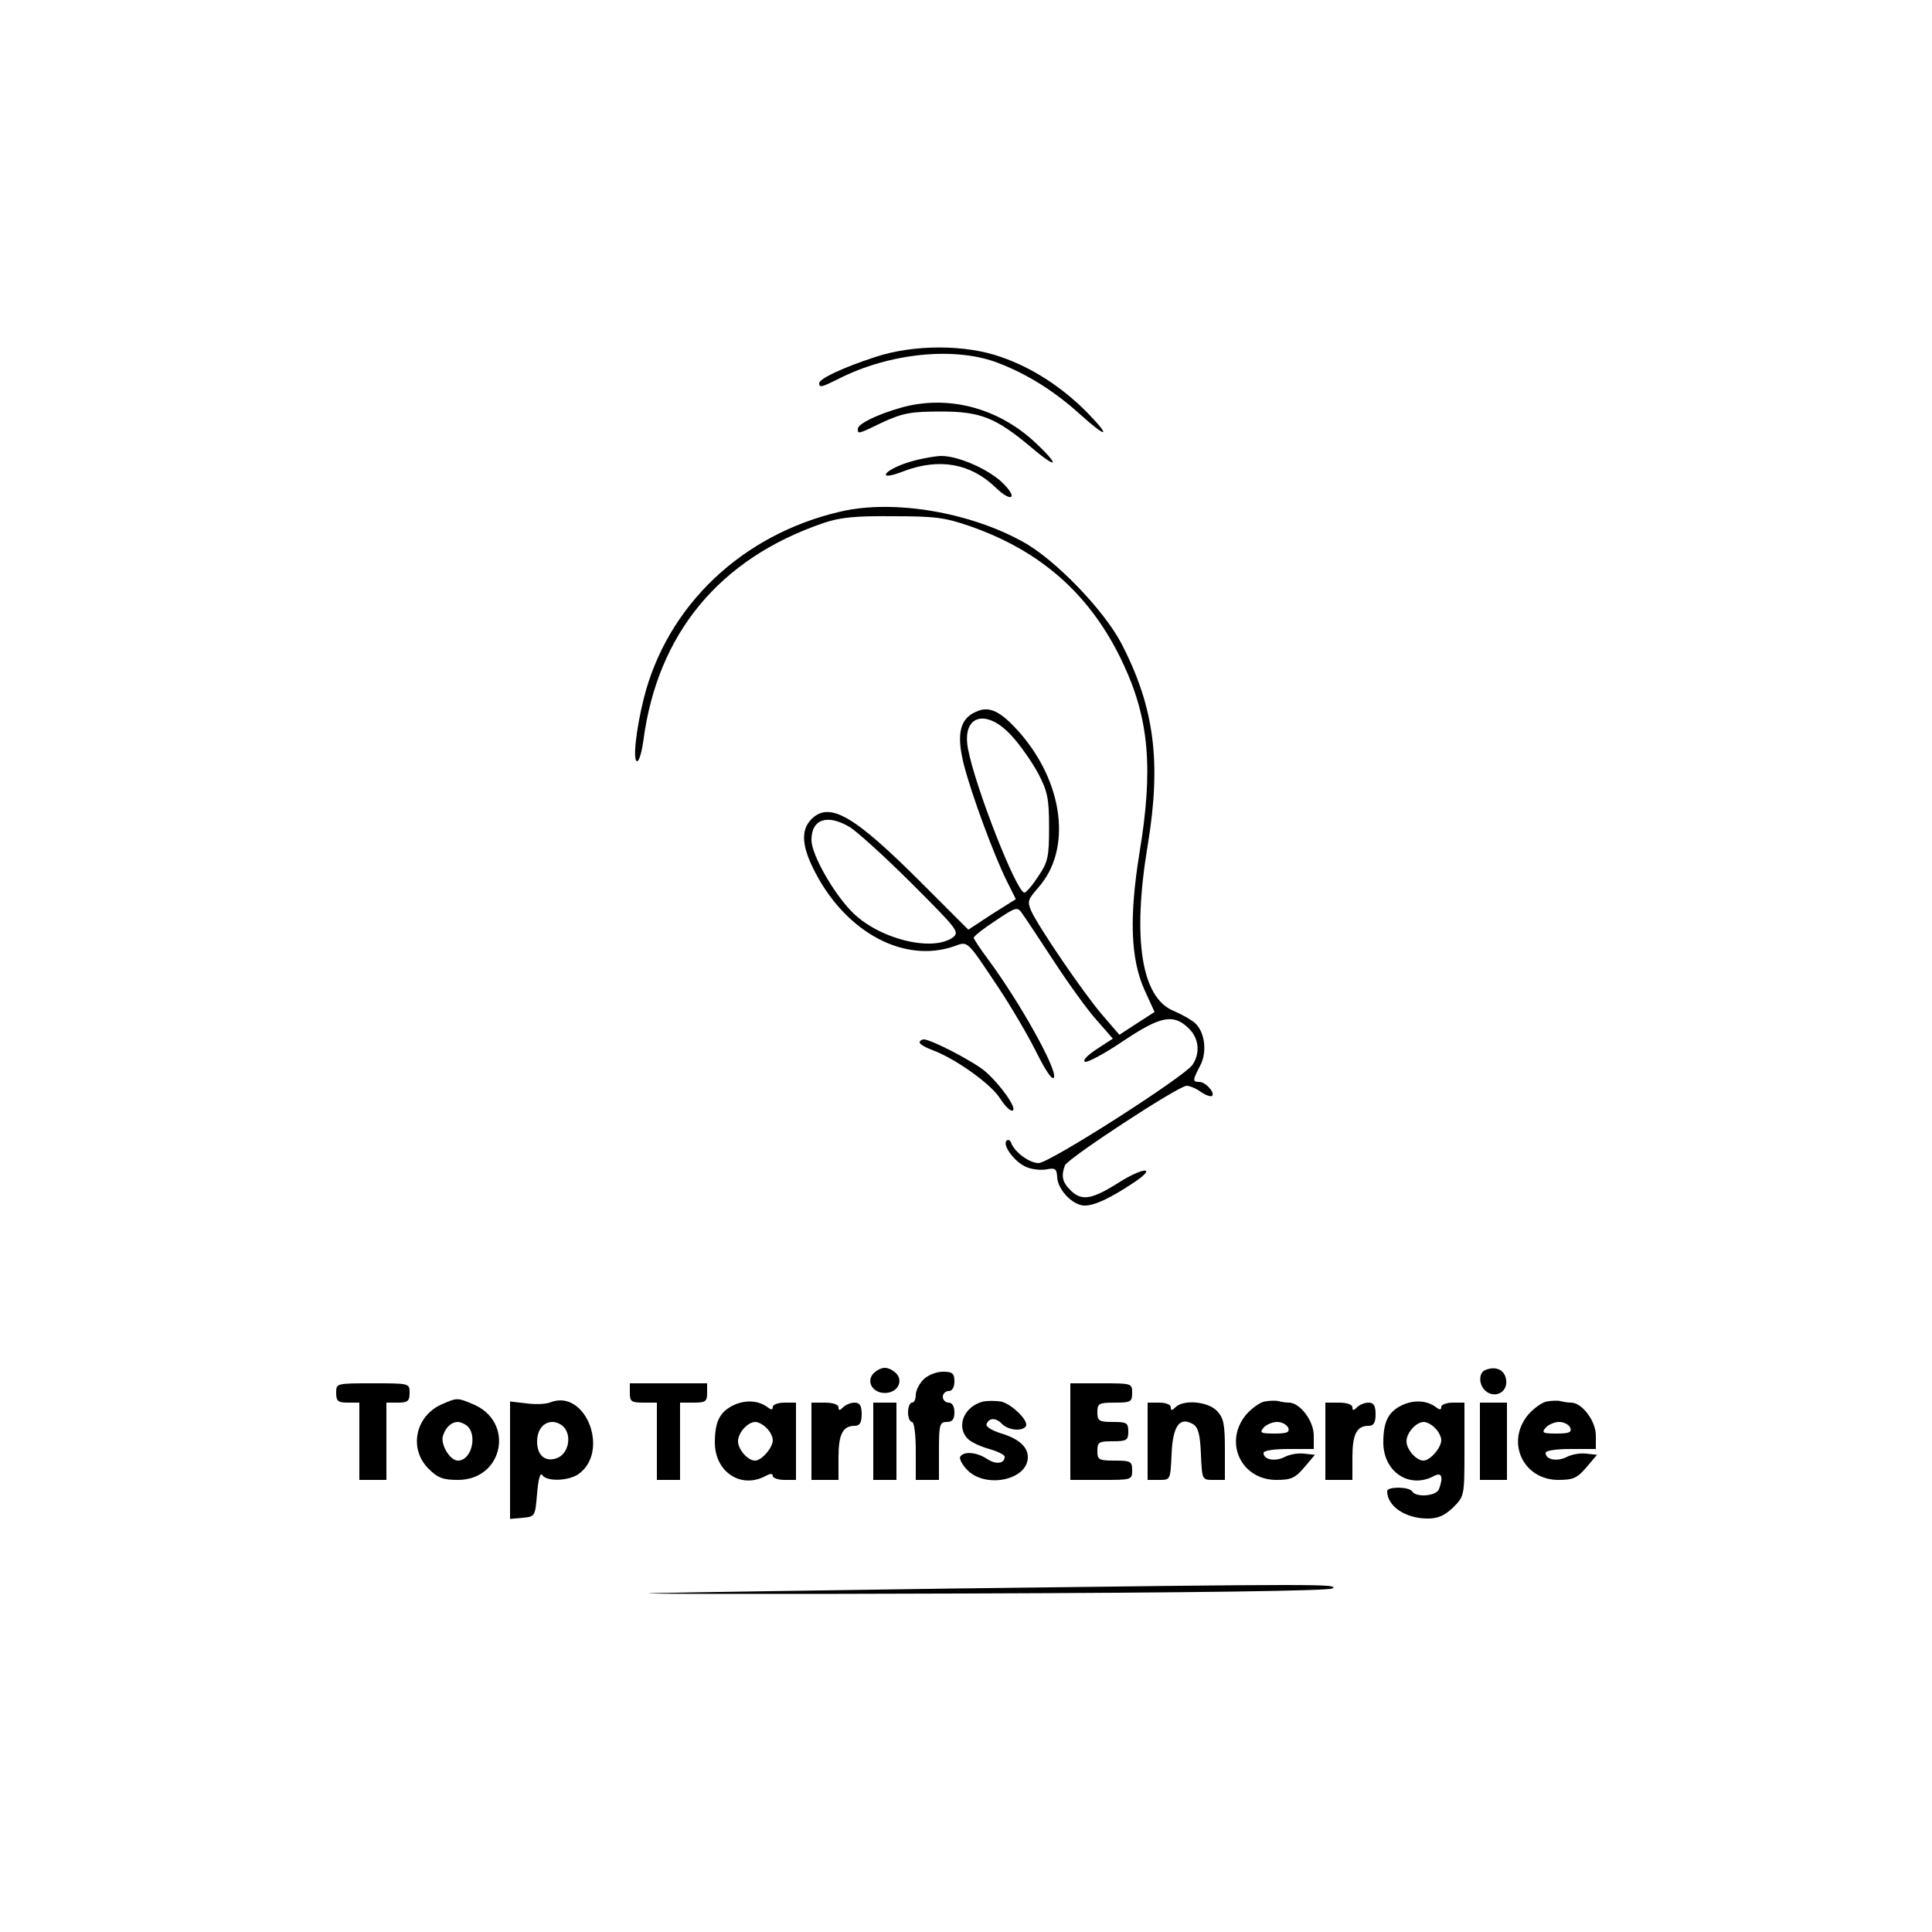 <?xml version="1.0" standalone="no"?>
<!DOCTYPE svg PUBLIC "-//W3C//DTD SVG 20010904//EN"
 "http://www.w3.org/TR/2001/REC-SVG-20010904/DTD/svg10.dtd">
<svg version="1.0" xmlns="http://www.w3.org/2000/svg"
 width="500pt" height="500pt" viewBox="0 0 500 500"
 preserveAspectRatio="xMidYMid meet">
<g transform="translate(0,500) scale(0.1,-0.1)"
fill="#000000" stroke="none">
<path d="M2265 4076 c-83 -27 -145 -56 -145 -68 0 -12 7 -10 49 11 133 68 304
85 416 41 75 -29 145 -73 211 -133 69 -62 81 -60 19 4 -66 67 -143 117 -224
145 -92 33 -227 33 -326 0z"/>
<path d="M2332 3945 c-63 -18 -112 -42 -112 -55 0 -14 0 -14 66 18 51 23 72
27 149 27 103 0 142 -16 233 -92 69 -59 77 -50 12 11 -97 91 -227 125 -348 91z"/>
<path d="M2346 3802 c-27 -9 -51 -22 -53 -29 -3 -7 14 -5 47 8 91 34 172 20
237 -43 38 -37 58 -30 23 7 -35 38 -118 75 -164 75 -23 -1 -63 -9 -90 -18z"/>
<path d="M2175 3676 c-255 -59 -449 -244 -509 -484 -20 -80 -29 -162 -17 -162
5 0 12 24 16 53 36 276 196 471 465 563 43 15 83 19 180 18 109 0 135 -3 201
-26 186 -65 314 -180 396 -356 67 -143 78 -272 42 -489 -27 -167 -23 -275 13
-355 l26 -57 -45 -29 -46 -30 -44 51 c-49 57 -164 226 -184 269 -11 25 -9 30
19 62 86 98 65 270 -50 401 -49 55 -78 69 -112 53 -42 -18 -51 -58 -32 -135
20 -79 79 -238 112 -304 l23 -46 -62 -39 -61 -40 -121 121 c-174 174 -238 212
-285 165 -29 -29 -25 -73 12 -142 82 -154 230 -231 357 -187 37 13 31 19 115
-107 30 -45 74 -119 97 -165 27 -54 44 -78 47 -66 5 25 -90 195 -170 303 -21
28 -38 54 -38 57 0 4 25 24 56 44 55 37 57 37 70 18 8 -11 45 -67 83 -125 38
-58 87 -126 110 -151 l41 -47 -43 -28 c-24 -16 -36 -29 -29 -32 7 -2 52 22 99
54 96 64 129 71 168 34 28 -26 32 -65 11 -96 -23 -32 -370 -254 -398 -254 -24
0 -62 28 -71 52 -2 7 -8 10 -12 6 -12 -12 23 -58 53 -69 15 -6 38 -8 52 -5 21
4 25 1 26 -21 2 -33 41 -73 71 -73 26 0 66 19 125 58 64 42 31 44 -36 2 -71
-45 -97 -49 -126 -20 -21 21 -24 37 -14 64 7 18 294 206 315 206 8 0 25 -7 37
-16 13 -9 26 -13 29 -10 8 8 -17 36 -33 36 -18 0 -18 4 2 42 19 36 12 88 -14
111 -9 8 -34 22 -55 31 -83 34 -107 186 -67 427 36 216 18 358 -68 524 -45 86
-172 218 -255 263 -139 77 -335 110 -472 78z m443 -580 c22 -24 53 -68 69 -98
24 -46 28 -65 28 -139 0 -77 -3 -90 -28 -127 -15 -23 -31 -42 -36 -42 -20 0
-128 275 -146 373 -16 86 47 105 113 33z m-418 -237 c19 -12 91 -77 160 -146
118 -118 124 -125 106 -139 -54 -39 -195 -3 -263 68 -49 51 -103 148 -103 184
0 55 42 68 100 33z"/>
<path d="M2380 2302 c0 -4 15 -13 34 -20 59 -22 152 -88 175 -126 13 -20 27
-33 32 -30 11 6 -31 66 -71 101 -27 24 -140 83 -159 83 -6 0 -11 -4 -11 -8z"/>
<path d="M2259 1444 c-17 -21 0 -49 31 -49 31 0 48 28 31 49 -8 9 -21 16 -31
16 -10 0 -23 -7 -31 -16z"/>
<path d="M3843 1454 c-17 -8 -16 -39 2 -54 24 -20 57 -3 53 28 -3 27 -27 38
-55 26z"/>
<path d="M2390 1430 c-11 -11 -20 -29 -20 -40 0 -11 -4 -20 -10 -20 -5 0 -10
-11 -10 -25 0 -14 5 -25 10 -25 6 0 10 -32 10 -75 l0 -75 30 0 30 0 0 75 c0
68 2 75 20 75 15 0 20 7 20 25 0 16 -6 25 -15 25 -8 0 -15 7 -15 15 0 8 7 15
15 15 9 0 15 9 15 25 0 21 -5 25 -30 25 -17 0 -39 -9 -50 -20z"/>
<path d="M870 1395 c0 -21 5 -25 30 -25 l30 0 0 -100 0 -100 35 0 35 0 0 100
0 100 30 0 c25 0 30 4 30 25 0 25 0 25 -95 25 -95 0 -95 0 -95 -25z"/>
<path d="M1630 1395 c0 -22 4 -25 35 -25 l35 0 0 -100 0 -100 30 0 30 0 0 100
0 100 35 0 c31 0 35 3 35 25 l0 25 -100 0 -100 0 0 -25z"/>
<path d="M2770 1295 l0 -125 80 0 c79 0 80 0 80 25 0 23 -4 25 -45 25 -41 0
-45 2 -45 25 0 23 4 25 40 25 36 0 40 3 40 25 0 23 -4 25 -40 25 -36 0 -40 3
-40 25 0 23 4 25 45 25 41 0 45 2 45 25 0 25 -1 25 -80 25 l-80 0 0 -125z"/>
<path d="M1144 1366 c-69 -30 -87 -115 -35 -167 24 -24 38 -29 76 -29 118 0
148 151 39 196 -40 17 -41 17 -80 0z m62 -54 c31 -21 16 -92 -21 -92 -21 0
-47 44 -38 66 7 21 22 34 38 34 6 0 15 -4 21 -8z"/>
<path d="M1425 1371 c-11 -5 -39 -6 -62 -3 l-43 5 0 -152 0 -152 33 3 c32 3
32 4 37 63 3 36 8 55 13 48 11 -18 68 -16 94 2 82 58 19 221 -72 186z m33 -63
c22 -22 14 -67 -13 -80 -31 -14 -55 3 -55 41 0 30 16 51 40 51 9 0 21 -5 28
-12z"/>
<path d="M1902 1365 c-38 -17 -52 -42 -52 -98 0 -76 67 -121 131 -87 13 7 19
7 19 0 0 -5 14 -10 30 -10 l30 0 0 100 0 100 -30 0 c-16 0 -30 -5 -30 -11 0
-8 -4 -8 -12 -2 -23 18 -55 21 -86 8z m82 -61 c9 -8 16 -23 16 -31 0 -20 -29
-53 -46 -53 -19 0 -44 29 -44 50 0 22 25 50 45 50 7 0 21 -7 29 -16z"/>
<path d="M2545 1373 c-50 -12 -72 -65 -40 -97 9 -9 34 -20 55 -26 22 -6 40
-15 40 -20 0 -18 -22 -21 -45 -6 -27 18 -61 21 -70 6 -3 -5 5 -21 19 -35 48
-48 156 -25 156 34 0 27 -24 48 -71 62 -22 7 -38 17 -36 23 6 17 24 18 40 1
17 -17 53 -20 62 -6 8 14 -37 58 -65 64 -14 2 -34 2 -45 0z"/>
<path d="M3273 1373 c-12 -2 -34 -18 -48 -34 -59 -71 -13 -169 78 -169 39 0
49 5 73 33 l27 32 -28 3 c-16 2 -38 -2 -51 -9 -24 -12 -54 -7 -54 11 0 6 27
10 65 10 l65 0 0 35 c0 38 -36 85 -64 85 -8 0 -20 2 -28 4 -7 2 -23 1 -35 -1z
m61 -68 c4 -12 -3 -15 -36 -15 -35 0 -39 2 -28 15 7 8 23 15 35 15 13 0 25 -7
29 -15z"/>
<path d="M3632 1365 c-38 -17 -52 -42 -52 -98 0 -76 67 -121 131 -87 20 11 25
-2 13 -34 -7 -18 -59 -22 -69 -6 -8 13 -65 13 -65 1 0 -39 47 -71 105 -71 27
0 44 8 66 29 29 29 29 30 29 150 l0 121 -30 0 c-16 0 -30 -5 -30 -11 0 -8 -4
-8 -12 -2 -23 18 -55 21 -86 8z m82 -61 c9 -8 16 -23 16 -31 0 -20 -29 -53
-46 -53 -19 0 -44 29 -44 50 0 22 25 50 45 50 7 0 21 -7 29 -16z"/>
<path d="M4003 1373 c-12 -2 -34 -18 -48 -34 -59 -71 -13 -169 78 -169 39 0
49 5 73 33 l27 32 -28 3 c-16 2 -38 -2 -51 -9 -24 -12 -54 -7 -54 11 0 6 27
10 65 10 l65 0 0 35 c0 38 -36 85 -64 85 -8 0 -20 2 -28 4 -7 2 -23 1 -35 -1z
m61 -68 c4 -12 -3 -15 -36 -15 -35 0 -39 2 -28 15 7 8 23 15 35 15 13 0 25 -7
29 -15z"/>
<path d="M2100 1270 l0 -100 35 0 35 0 0 58 c0 60 11 82 42 82 13 0 18 8 18
30 0 22 -5 30 -18 30 -10 0 -23 -5 -30 -12 -9 -9 -12 -9 -12 0 0 7 -14 12 -35
12 l-35 0 0 -100z"/>
<path d="M2260 1270 l0 -100 30 0 30 0 0 100 0 100 -30 0 -30 0 0 -100z"/>
<path d="M2970 1270 l0 -100 30 0 c29 0 29 0 32 66 3 74 21 99 56 78 13 -8 18
-27 20 -78 3 -66 3 -66 32 -66 l30 0 0 78 c0 65 -3 82 -20 100 -23 25 -87 31
-108 10 -9 -9 -12 -9 -12 0 0 7 -13 12 -30 12 l-30 0 0 -100z"/>
<path d="M3430 1270 l0 -100 35 0 35 0 0 58 c0 60 11 82 42 82 13 0 18 8 18
30 0 22 -5 30 -18 30 -10 0 -23 -5 -30 -12 -9 -9 -12 -9 -12 0 0 7 -14 12 -35
12 l-35 0 0 -100z"/>
<path d="M3830 1270 l0 -100 35 0 35 0 0 100 0 100 -35 0 -35 0 0 -100z"/>
<path d="M2470 889 c-349 -5 -700 -10 -780 -12 -80 -2 279 -3 798 -1 606 2
949 7 960 13 19 12 -26 12 -978 0z"/>
</g>
</svg>
